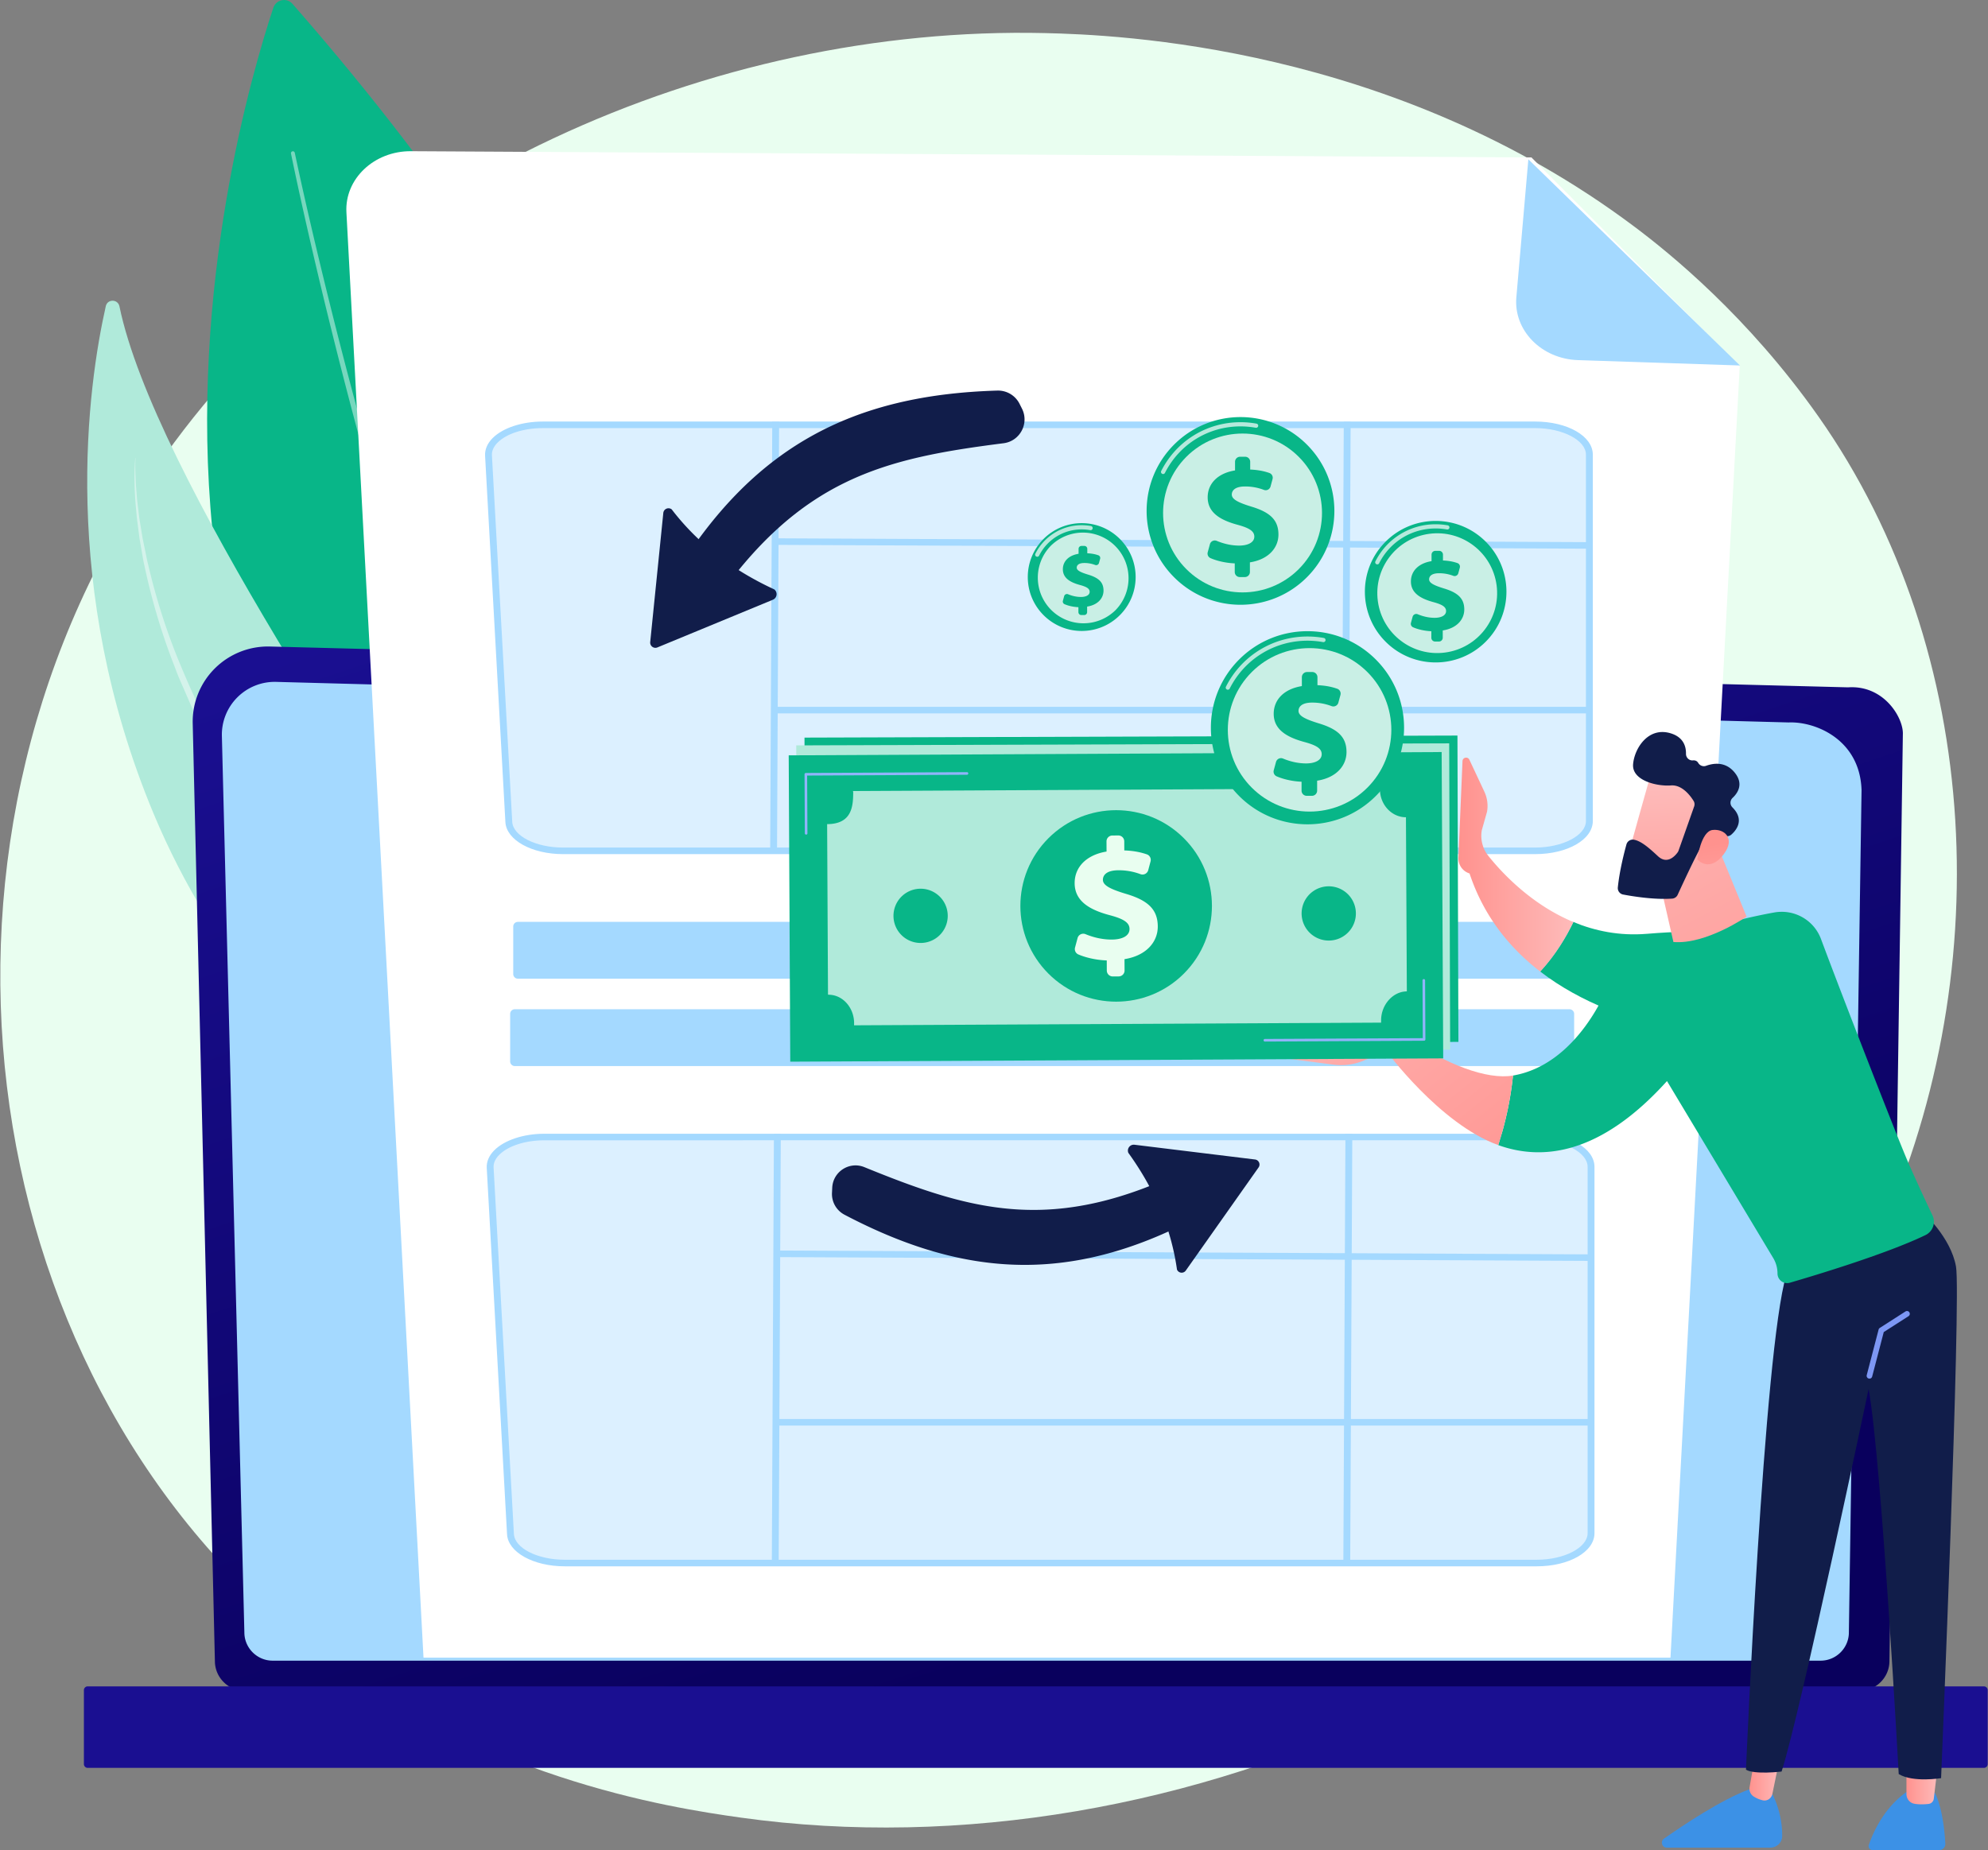 <svg xmlns="http://www.w3.org/2000/svg" width="376" height="350" fill="none" viewBox="0 0 376 350"><rect x="0" y="0" width="376" height="350" fill="#808080" stroke="none"/><path fill="#E9FEF0" d="M354.604 235.583c-35.903 76.838-131.542 119.883-214.48 108.272-13.495-1.89-50.494-7.518-83.251-34.07-63.06-51.114-76.546-152.327-25.678-223.655C68.22 34.217 134.587 4.788 197.65 6.26c13.584.317 65.642 2.271 111.392 36.56 6.721 5.035 21.541 17.003 34.899 35.99 31.365 44.582 34.061 106.696 10.663 156.771v.002Z"></path><path fill="#08B688" d="M51.702 1.458C43.778 25.28 3.322 165.81 128.385 227.456c0 0 50.451-85.659-73.07-226.733-1.081-1.234-3.095-.822-3.612.735h-.001Z"></path><path fill="#fff" d="M55.035 29.043c1.62 7.86 3.402 15.68 5.251 23.485a1040.768 1040.768 0 0 0 5.83 23.345c4.066 15.518 8.48 30.949 13.368 46.235 4.9 15.281 10.246 30.431 16.413 45.265a323.807 323.807 0 0 0 9.998 21.93c3.617 7.18 7.526 14.231 11.988 20.954a.865.865 0 0 0 1.44-.955l-.003-.004-.002-.002c-4.444-6.62-8.36-13.599-11.993-20.715a321.704 321.704 0 0 1-10.064-21.777c-6.222-14.75-11.636-29.841-16.605-45.071-4.959-15.235-9.448-30.626-13.592-46.108a1037.708 1037.708 0 0 1-5.945-23.294c-1.887-7.787-3.71-15.596-5.367-23.431v-.004a.366.366 0 0 0-.716.15v-.003Z" opacity=".45"></path><path fill="#B0EADA" d="M104.959 234.486s4.646-24.113-14.316-53.595C73.05 153.537 29.103 89.56 22.591 57.955c-.288-1.4-2.268-1.429-2.582-.034-3.37 14.959-8.86 53.086 9.037 95.996 23.077 55.337 75.913 80.569 75.913 80.569Z"></path><path fill="#fff" d="M25.582 86.668c-.277 3.382-.133 6.786.2 10.16.04.423.07.847.117 1.269l.163 1.262.328 2.525.433 2.51c.151.835.269 1.677.472 2.503 1.4 6.645 3.344 13.187 5.85 19.506.563 1.607 1.29 3.144 1.96 4.707l1.02 2.338c.175.386.328.784.522 1.163l.565 1.142 2.264 4.569c.361.771.801 1.499 1.212 2.242l1.25 2.223 1.249 2.222.628 1.109.678 1.078 2.715 4.315c.458.715.893 1.449 1.369 2.149l1.425 2.105 2.85 4.21 2.899 4.177c.97 1.389 1.927 2.788 2.917 4.163a596.895 596.895 0 0 0 5.946 8.244c1.99 2.742 4.025 5.451 6.045 8.171l6.141 8.093c4.1 5.39 8.207 10.769 12.126 16.272.999 1.364 1.928 2.772 2.882 4.166.486.691.923 1.412 1.376 2.124.446.716.912 1.42 1.342 2.145.828 1.467 1.713 2.907 2.436 4.429l.572 1.128c.093.188.196.373.28.566l.247.582.987 2.327.004.009c.04.093.147.137.24.097a.185.185 0 0 0 .1-.231c-1.147-3.204-2.637-6.272-4.308-9.232-.416-.74-.87-1.459-1.302-2.19-.44-.726-.865-1.463-1.336-2.168-.926-1.421-1.83-2.86-2.8-4.251l-1.435-2.101c-.484-.697-.983-1.381-1.474-2.073l-1.479-2.068-1.498-2.053c-1.993-2.74-4.017-5.456-6.028-8.178-4.027-5.443-8.055-10.881-12.02-16.363a844.464 844.464 0 0 1-11.694-16.582l-2.842-4.201-1.42-2.102c-.475-.699-.911-1.419-1.368-2.128l-2.714-4.267-.68-1.066-.627-1.098-1.25-2.197c-3.411-5.818-6.322-11.916-8.911-18.138-2.615-6.216-4.674-12.666-6.2-19.237-.219-.816-.35-1.65-.531-2.474l-.51-2.481-.407-2.498-.203-1.25c-.058-.417-.103-.837-.155-1.257-.095-.838-.216-1.675-.29-2.516l-.2-2.526c-.08-1.686-.175-3.38-.082-5.068a.023.023 0 0 0-.02-.026c-.013-.001-.023.009-.026.02Z" opacity=".45"></path><path fill="url(#a)" d="M40.644 314.234c0 3.103 2.542 5.642 5.648 5.642h305.417c3.106 0 5.648-2.539 5.648-5.642l2.542-175.498c0-3.103-3.656-9.161-10.358-8.705l-298.487-7.723a14.248 14.248 0 0 0-10.427 4.15 14.217 14.217 0 0 0-4.178 10.405l4.195 177.371Z"></path><path fill="#A4D9FF" d="M46.22 308.82c0 2.939 2.404 5.342 5.343 5.342h292.781c2.939 0 5.343-2.403 5.343-5.342l2.398-159.318c-.282-9.587-8.689-13.033-13.784-12.829l-286.074-7.675a9.99 9.99 0 0 0-7.325 2.916 9.99 9.99 0 0 0-2.937 7.32l4.254 169.586h.001Z"></path><path fill="url(#b)" d="M16.588 334.444H375.22a.72.72 0 0 0 .721-.72v-13.978a.721.721 0 0 0-.721-.721H16.588a.721.721 0 0 0-.721.721v13.978c0 .398.323.72.72.72Z"></path><path fill="#fff" d="M289.649 29.782 77.712 28.604c-6.965-.038-12.536 5.244-12.192 11.561L80.1 313.597h235.847l13.095-244.296-39.394-39.52h.001Z"></path><path fill="#A4D9FF" d="M298.461 68.128c-6.903-.22-12.212-5.624-11.667-11.877l2.272-26.11 40.018 38.999-30.623-1.01v-.002Z"></path><path fill="#A4D9FF" d="M290.638 160.961h-183.85c-5.547 0-10.09-2.422-10.26-5.469l-3.84-69.31c-.177-3.183 4.468-5.814 10.259-5.814h187.692c5.668 0 10.264 2.526 10.264 5.642v69.311c0 3.115-4.595 5.642-10.264 5.642l-.001-.002Z" opacity=".39"></path><path fill="#A4D9FF" d="M290.343 161.582h-183.85c-5.927 0-10.718-2.661-10.906-6.057l-3.841-69.31c-.065-1.177.425-2.328 1.419-3.328 1.92-1.936 5.556-3.14 9.487-3.14h187.692c6.119 0 10.913 2.752 10.913 6.262v69.31c0 3.512-4.793 6.263-10.913 6.263h-.001ZM102.651 80.987c-3.588 0-6.862 1.054-8.547 2.752-.753.76-1.111 1.57-1.064 2.409l3.84 69.31c.15 2.693 4.462 4.883 9.612 4.883h183.85c5.212 0 9.615-2.299 9.615-5.022v-69.31c0-2.722-4.404-5.022-9.615-5.022H102.651Z"></path><path fill="#A4D9FF" d="m146.062 79.8-.396 81.148 1.297.006.397-81.147-1.298-.007ZM254.155 79.8l-.397 81.148 1.298.006.397-81.147-1.298-.007Z"></path><path fill="#A4D9FF" d="m146.745 101.838-.006 1.241 153.871.725.006-1.241-153.871-.725ZM300.592 133.715H146.311v1.241h154.281v-1.241Z"></path><path fill="#A4D9FF" d="M290.953 295.693H107.102c-5.547 0-10.09-2.422-10.26-5.469l-3.84-69.311c-.177-3.182 4.468-5.813 10.259-5.813h187.692c5.668 0 10.264 2.526 10.264 5.642v69.311c0 3.115-4.595 5.642-10.264 5.642v-.002Z" opacity=".39"></path><path fill="#A4D9FF" d="M290.657 296.314h-183.85c-5.927 0-10.719-2.661-10.906-6.057l-3.841-69.311c-.065-1.176.425-2.327 1.419-3.327 1.92-1.936 5.556-3.139 9.489-3.139H290.66c6.118 0 10.912 2.751 10.912 6.261v69.31c0 3.512-4.794 6.263-10.912 6.263h-.003Zm-187.691-80.595c-3.588 0-6.862 1.054-8.547 2.752-.752.759-1.111 1.569-1.064 2.409l3.841 69.31c.15 2.693 4.461 4.883 9.611 4.883h183.85c5.213 0 9.615-2.299 9.615-5.022v-69.31c0-2.722-4.404-5.022-9.615-5.022H102.966Z"></path><path fill="#A4D9FF" d="m146.376 214.52-.397 81.147 1.298.007.397-81.148-1.298-.006ZM254.47 214.52l-.396 81.147 1.297.007.397-81.148-1.298-.006Z"></path><path fill="#A4D9FF" d="m147.06 236.575-.006 1.24 153.872.725.006-1.24-153.872-.725ZM300.906 268.447H146.625v1.241h154.281v-1.241Z"></path><path fill="#fff" d="M280.502 52.39H108.654a.99.99 0 0 0-.99.991v12.284c0 .547.443.99.99.99h171.848a.99.99 0 0 0 .991-.99V53.381a.99.99 0 0 0-.991-.99Z" opacity=".55"></path><path fill="#A4D9FF" d="M297.431 174.399H97.951a.881.881 0 0 0-.88.881v8.985c0 .486.394.88.88.88h199.48a.88.88 0 0 0 .881-.88v-8.985a.881.881 0 0 0-.881-.881ZM296.847 190.93H97.367a.88.88 0 0 0-.88.881v8.985c0 .486.394.88.88.88h199.48a.88.88 0 0 0 .88-.88v-8.985a.88.88 0 0 0-.88-.881Z"></path><path fill="#111D4A" d="M229 228.871c-24.931 14.178-45.743 13.294-69.276.928a4.426 4.426 0 0 1-2.367-4.125l.047-.995c.146-3.043 3.255-5.03 6.077-3.88 20.436 8.326 35.805 12.893 61.393.266 2.816-1.389 6.142.535 6.352 3.668a4.42 4.42 0 0 1-2.226 4.138Z"></path><path fill="#111D4A" d="m224.276 240.361 13.762-19.503a.96.96 0 0 0-.668-1.508l-22.796-2.789a1.115 1.115 0 0 0-1.164 1.535c5.208 7.223 8.14 14.593 9.199 22.081a.958.958 0 0 0 1.668.184h-.001ZM127.027 109.72c15.173-25.297 34.266-35.02 61.599-35.83a4.551 4.551 0 0 1 4.205 2.5l.46.915c1.407 2.799-.377 6.15-3.484 6.546-22.516 2.864-38.593 6.538-55.14 30.778-1.821 2.668-5.773 2.624-7.545-.077a4.544 4.544 0 0 1-.095-4.832Z"></path><path fill="#111D4A" d="m125.454 97.04-2.477 24.426a.989.989 0 0 0 1.362 1.013l21.833-9.018c.812-.335.96-1.423.267-1.962-8.315-3.84-14.665-8.961-19.397-15.137a.986.986 0 0 0-1.588.678Z"></path><path fill="#3C91E6" d="M365.912 339.118s1.611 2.541 2.017 9.655a1.159 1.159 0 0 1-1.151 1.227h-12.609a.742.742 0 0 1-.706-.977c.738-2.187 2.973-7.518 7.957-10.563l4.492.659v-.001Z"></path><path fill="url(#c)" d="m366.46 334.298-.714 5.979a1.123 1.123 0 0 1-.982.987c-.689.079-1.692.136-2.666-.025-.886-.146-1.522-.934-1.522-1.832v-5.773l5.884.662v.002Z"></path><path fill="#3C91E6" d="M334.716 338.46s2.413 3.751 2.362 8.898c-.012 1.212-1.027 2.178-2.24 2.178h-19.583c-.917 0-1.289-1.178-.538-1.705 3.705-2.601 10.988-7.461 16.255-9.373h3.744v.002Z"></path><path fill="url(#d)" d="m336.734 332.002-1.521 7.384c-.17.826-.979 1.382-1.802 1.198a5.513 5.513 0 0 1-1.721-.719 1.748 1.748 0 0 1-.781-1.784l1.573-8.946 4.252 2.869v-.002Z"></path><path fill="#111D4A" d="M363.665 229.338s5.289 4.662 6.284 10.271c.996 5.609-2.82 96.777-2.82 96.777s-5.288.881-8.015-.772c0 0-3.233-59.166-5.691-72.839 0 0-12.889 61.29-16.461 72.364 0 0-5.095.62-6.737-.35 0 0 3.376-79.449 7.619-93.573l25.822-11.878h-.001Z"></path><path fill="#7D97F4" d="M353.577 260.809a.534.534 0 0 1-.514-.665l2.246-8.616a.535.535 0 0 1 .227-.313l4.854-3.113a.531.531 0 0 1 .575.894l-4.68 3.001-2.193 8.416a.53.53 0 0 1-.513.397l-.002-.001Z"></path><path fill="#08B688" d="M311.474 176.659c22.263-1.847 28.083 2.759 28.083 2.759l-10.699 16.889s-21.877-.432-37.552-12.513c2.934-3.159 4.972-6.65 6.278-9.369 4.043 1.679 8.698 2.664 13.89 2.233v.001Z"></path><path fill="url(#e)" d="M276.61 143.983c.03-.713.996-.907 1.3-.262l2.841 6.062a6.329 6.329 0 0 1 .504 3.758l-.997 3.528a6.088 6.088 0 0 0 1.242 4.847c2.61 3.262 8.169 9.222 16.084 12.51-1.306 2.719-3.344 6.21-6.278 9.369-5.751-4.432-10.669-10.43-13.364-18.555a2.981 2.981 0 0 1-2.103-2.962l.77-18.295h.001Z"></path><path fill="#08B688" d="M304.146 186.451c7.837-8.444 22.767-12.261 31.41-13.828 3.787-.686 7.519 1.421 8.861 5.028 3.889 10.454 14.469 37.656 16.518 42.331a358.613 358.613 0 0 0 4.556 9.923 2.811 2.811 0 0 1-1.312 3.746c-7.272 3.505-20.358 7.47-25.663 9.017a1.82 1.82 0 0 1-2.329-1.751c0-1.031-.28-2.043-.81-2.926l-20.091-33.477c-12.524 13.883-23.49 15.153-31.914 12.115 1.416-4.378 2.342-8.763 2.788-13.158 12.445-2.132 17.986-17.019 17.986-17.019v-.001Z"></path><path fill="url(#f)" d="m262.086 198.685 4.068-2.378c7.271 4.993 15.03 8.017 20.006 7.164-.444 4.395-1.372 8.78-2.788 13.158-11.1-4.004-21.288-17.942-21.288-17.942l.002-.002Z"></path><path fill="url(#g)" d="M242.763 199.542c2.53-1.377 10.038-2.561 10.038-2.561s8.63-5.049 11.115-6.043c2.063-.826 2.951 2.261 3.193 3.33.049.218.071.352.071.352l-.319 2.052-8.718 3.874a11.096 11.096 0 0 1-5.95.862l-9.309-1.217a.348.348 0 0 1-.121-.651v.002Z"></path><path fill="url(#h)" d="m323.667 157.115 6.676 16.289s-7.671 5.309-13.842 4.804l-3.332-14.647 10.498-6.446Z"></path><path fill="url(#i)" d="M312.389 146.009c-.153.217-4.829 17.111-4.829 17.111l9.704 2.465 6.812-15.354s-9.127-7.848-11.687-4.222Z"></path><path fill="#111D4A" d="m320.422 152.565-2.953 8.363a1.2 1.2 0 0 1-.154.3c-.401.569-1.923 2.427-3.729.754-1.638-1.518-3.157-2.879-4.558-3.127a1.239 1.239 0 0 0-1.41.889c-.425 1.535-1.317 5.012-1.632 8.151a1.236 1.236 0 0 0 1.006 1.332c1.895.36 5.914 1.007 9.269.771a1.238 1.238 0 0 0 1.044-.72c.925-2.02 3.758-8.149 4.81-9.735.989-1.489 3.414-1.447 4.431-1.357.333.03.661-.077.912-.298.89-.78 2.583-2.77.202-5.152a1.242 1.242 0 0 1 .028-1.787c1.022-.96 2.117-2.666.412-4.78-1.731-2.15-4.018-1.808-5.418-1.297-.567.207-1.184-.033-1.492-.551-.175-.295-.481-.518-1.01-.472-.715.061-1.315-.535-1.302-1.252.024-1.376-.468-3.117-2.857-3.859-4.239-1.32-6.883 2.775-7.145 5.831-.261 3.055 4.415 4.224 7.167 4.019 2.091-.157 3.644 1.916 4.268 2.918.198.317.237.707.112 1.059h-.001Z"></path><path fill="url(#j)" d="M321.011 162.578s.685-5.305 2.891-5.564c2.208-.26 4.355 1.554 2.16 4.531-2.729 3.704-5.053 1.033-5.053 1.033h.002Z"></path><path fill="#08B688" d="m275.655 139.152-123.496.388.182 57.954 123.496-.388-.182-57.954Z"></path><path fill="#fff" d="m268.884 151.408.105 32.943c-2.651.009-4.856 2.573-4.846 5.509 0 .093.019.069.025.448l-99.681.321c.003-.379.008-.355.008-.448-.009-2.936-2.184-5.398-4.88-5.388-.039 0-.104-.084-.104-.084l-.104-32.202c4.547-.015 4.976-3.09 4.967-6.026a.417.417 0 0 0-.029-.168l99.681-.321s-.023.074-.023.168c.009 2.936 2.229 5.256 4.882 5.248h-.001Z" opacity=".5"></path><path fill="url(#k)" d="M226.908 180.887c7.075-7.074 7.075-18.542 0-25.616-7.074-7.073-18.543-7.073-25.618 0-7.074 7.074-7.074 18.542 0 25.616 7.075 7.073 18.544 7.073 25.618 0Z"></path><path fill="#fff" d="m212.307 180.304-.007-1.915c-1.997-.074-3.973-.539-5.378-1.148a1.109 1.109 0 0 1-.616-1.307l.48-1.786a1.117 1.117 0 0 1 1.514-.735c1.394.579 3.113 1.035 4.966 1.029 1.923-.007 3.356-.664 3.352-2-.005-1.206-1.115-1.92-3.79-2.628-3.817-1.031-6.562-2.684-6.572-6.042-.009-3.031 2.199-5.353 6.044-5.985l-.006-1.915a1.116 1.116 0 0 1 1.113-1.12l1.125-.003a1.117 1.117 0 0 1 1.12 1.113l.005 1.719c1.849.069 3.194.379 4.263.751.547.191.848.778.698 1.339l-.443 1.651c-.17.637-.849.987-1.467.756a11.624 11.624 0 0 0-4.18-.745c-2.283.008-2.931.956-2.928 1.803.003 1.043 1.375 1.756 4.344 2.659 4.242 1.258 6.008 3.012 6.018 6.174.009 2.9-2.134 5.515-6.305 6.18l.007 2.144a1.115 1.115 0 0 1-1.112 1.119l-1.125.005a1.117 1.117 0 0 1-1.12-1.113ZM155.584 154.383a.259.259 0 0 1-.016-.088l-.037-11.174c0-.137.11-.246.246-.247l30.116-.098a.247.247 0 1 1 .002.493l-29.87.097.036 10.927a.247.247 0 0 1-.476.091l-.001-.001ZM241.893 193.689a.248.248 0 0 1 .229-.336l29.869-.096-.035-10.928c0-.135.11-.246.246-.247.135 0 .247.108.247.245l.037 11.174a.25.25 0 0 1-.246.248l-30.116.097a.246.246 0 0 1-.23-.156l-.001-.001Z"></path><path fill="#B0EADA" d="m274.093 140.622-123.496.388.182 57.954 123.496-.388-.182-57.954Z"></path><path fill="#fff" d="m267.322 152.878.106 32.943c-2.652.009-4.856 2.573-4.847 5.509 0 .093.02.069.026.448l-99.681.321c.003-.379.008-.355.008-.448-.009-2.936-2.184-5.398-4.88-5.388-.039 0-.105-.084-.105-.084l-.103-32.202c4.546-.015 4.976-3.09 4.967-6.026a.417.417 0 0 0-.029-.168l99.681-.321s-.024.074-.024.169c.009 2.936 2.23 5.256 4.882 5.248l-.001-.001Z" opacity=".5"></path><path fill="url(#l)" d="M225.347 182.357c7.074-7.074 7.074-18.542 0-25.616-7.074-7.073-18.544-7.073-25.618 0-7.074 7.074-7.074 18.542 0 25.616 7.074 7.073 18.544 7.073 25.618 0Z"></path><path fill="#fff" d="m210.745 181.773-.006-1.916c-1.998-.073-3.973-.538-5.378-1.147a1.108 1.108 0 0 1-.617-1.307l.481-1.786a1.117 1.117 0 0 1 1.514-.735c1.393.579 3.113 1.035 4.965 1.028 1.923-.006 3.356-.663 3.351-1.999-.004-1.206-1.115-1.92-3.79-2.628-3.817-1.031-6.561-2.684-6.572-6.042-.009-3.031 2.2-5.353 6.045-5.985l-.006-1.915a1.116 1.116 0 0 1 1.112-1.12l1.126-.003a1.117 1.117 0 0 1 1.12 1.112l.005 1.72c1.848.068 3.194.379 4.262.751.547.191.849.778.698 1.339l-.442 1.651c-.171.637-.85.987-1.467.756a11.608 11.608 0 0 0-4.181-.745c-2.282.008-2.931.956-2.928 1.803.004 1.043 1.375 1.756 4.345 2.659 4.241 1.258 6.008 3.012 6.017 6.174.009 2.9-2.133 5.515-6.304 6.18l.007 2.144a1.116 1.116 0 0 1-1.113 1.119l-1.125.005a1.117 1.117 0 0 1-1.12-1.113h.001ZM154.022 155.853a.26.26 0 0 1-.017-.088l-.036-11.174c0-.137.11-.246.246-.247l30.116-.098a.247.247 0 1 1 .002.493l-29.87.097.036 10.927a.247.247 0 0 1-.476.091l-.001-.001ZM240.332 195.159a.248.248 0 0 1 .228-.336l29.87-.096-.035-10.928c0-.135.11-.246.246-.247.135 0 .247.108.247.245l.037 11.174a.25.25 0 0 1-.246.248l-30.116.097a.246.246 0 0 1-.23-.156l-.001-.001Z"></path><path fill="#08B688" d="m272.667 142.27-123.495.625.294 57.953 123.495-.625-.294-57.953Z"></path><path fill="#B0EADA" d="m265.914 154.607.168 32.944c-2.652.013-4.88 2.553-4.866 5.489 0 .093-.008.042-.002.421l-99.68.506c.003-.379.007-.327.007-.42-.014-2.936-2.165-5.379-4.861-5.366-.04 0-.077-.07-.077-.07l-.164-32.202c4.547-.023 4.943-3.127 4.928-6.063a.403.403 0 0 0-.058-.196l99.68-.507s.005.104.005.197c.015 2.936 2.268 5.28 4.921 5.267h-.001Z"></path><path fill="#08B688" d="M223.912 184.189c7.075-7.073 7.075-18.542 0-25.615-7.074-7.074-18.543-7.074-25.618 0-7.074 7.073-7.074 18.542 0 25.615 7.075 7.074 18.544 7.074 25.618 0Z"></path><path fill="#E9FEF0" d="m209.335 183.61-.009-1.916c-1.998-.069-3.975-.531-5.38-1.137a1.107 1.107 0 0 1-.619-1.306l.478-1.786a1.116 1.116 0 0 1 1.512-.738c1.395.576 3.115 1.029 4.968 1.019 1.923-.009 3.354-.669 3.348-2.005-.006-1.206-1.118-1.918-3.795-2.621-3.819-1.024-6.566-2.672-6.584-6.03-.015-3.031 2.19-5.357 6.034-5.995l-.01-1.915a1.116 1.116 0 0 1 1.111-1.122l1.125-.006a1.116 1.116 0 0 1 1.122 1.11l.008 1.72c1.849.064 3.195.374 4.265.744.548.189.849.777.7 1.337l-.439 1.652c-.169.638-.848.99-1.466.76a11.612 11.612 0 0 0-4.182-.738c-2.281.012-2.929.96-2.925 1.808.006 1.043 1.378 1.753 4.35 2.651 4.244 1.249 6.013 3.001 6.029 6.163.014 2.901-2.123 5.519-6.292 6.193l.011 2.143a1.116 1.116 0 0 1-1.111 1.122l-1.125.006a1.116 1.116 0 0 1-1.122-1.11l-.002-.003Z"></path><path fill="#91B3FA" d="M152.277 157.804a.245.245 0 0 1-.054-.153l-.057-11.174a.249.249 0 0 1 .245-.248l30.495-.155a.247.247 0 0 1 .002.493l-30.249.153.056 10.928a.247.247 0 0 1-.439.155l.001.001ZM239.039 196.947a.247.247 0 0 1 .191-.401l29.87-.151-.056-10.928a.246.246 0 0 1 .492-.002l.057 11.174a.243.243 0 0 1-.072.174.245.245 0 0 1-.174.074l-30.116.153a.246.246 0 0 1-.193-.092l.001-.001Z"></path><path fill="#08B688" d="M179.109 174.461a5.131 5.131 0 1 0-9.978-2.406 5.131 5.131 0 0 0 9.978 2.406ZM256.347 173.799a5.132 5.132 0 1 0-10.084-1.912 5.132 5.132 0 0 0 10.084 1.912ZM211.801 116.377c3.983-3.982 3.983-10.44 0-14.422-3.983-3.983-10.441-3.983-14.424 0-3.983 3.982-3.983 10.44 0 14.422 3.983 3.983 10.441 3.983 14.424 0Z"></path><path fill="#fff" d="M196.179 105.326a.395.395 0 0 1-.353-.575 9.768 9.768 0 0 1 8.764-5.395c.595 0 1.191.054 1.769.16a.397.397 0 0 1-.142.78 9.008 9.008 0 0 0-1.627-.146 8.983 8.983 0 0 0-8.057 4.96.397.397 0 0 1-.354.218v-.002Z" opacity=".7"></path><path fill="#fff" d="M210.917 115.492a8.628 8.628 0 0 0 0-12.206 8.632 8.632 0 0 0-12.208 0 8.633 8.633 0 0 0 12.208 12.206Z" opacity=".78"></path><path fill="#08B688" d="M203.965 115.805v-.939c-.979-.039-1.948-.27-2.635-.571a.544.544 0 0 1-.3-.642l.239-.874a.547.547 0 0 1 .743-.359c.682.286 1.526.513 2.434.513.908 0 1.645-.32 1.645-.975 0-.591-.543-.943-1.854-1.294-1.87-.512-3.213-1.327-3.213-2.973 0-1.487 1.088-2.622 2.974-2.925v-.939c0-.302.245-.547.547-.547h.552c.302 0 .548.245.548.547v.843c.906.037 1.565.192 2.088.375a.545.545 0 0 1 .341.658l-.219.808a.547.547 0 0 1-.721.369 5.699 5.699 0 0 0-2.049-.372c-1.119 0-1.438.463-1.438.879 0 .512.671.863 2.126 1.31 2.078.623 2.941 1.487 2.941 3.037 0 1.423-1.055 2.7-3.101 3.021v1.05a.548.548 0 0 1-.547.548h-.552a.549.549 0 0 1-.548-.548h-.001ZM247.176 109.21c6.934-6.933 6.934-18.174 0-25.107s-18.176-6.933-25.109 0c-6.934 6.933-6.934 18.174 0 25.107 6.933 6.933 18.175 6.933 25.109 0Z"></path><path fill="#fff" d="M219.981 89.677a.397.397 0 0 1-.354-.575c2.874-5.694 8.62-9.231 14.995-9.231 1.016 0 2.036.091 3.028.273.215.04.357.245.319.46a.398.398 0 0 1-.461.32 16.148 16.148 0 0 0-2.886-.26c-6.074 0-11.548 3.37-14.288 8.797a.395.395 0 0 1-.353.218v-.002Z" opacity=".7"></path><path fill="#fff" d="M245.635 107.669c5.869-5.869 5.869-15.383 0-21.251-5.869-5.868-15.384-5.868-21.253 0s-5.869 15.382 0 21.251c5.869 5.868 15.384 5.868 21.253 0Z" opacity=".78"></path><path fill="#08B688" d="M233.534 108.214v-1.635c-1.705-.068-3.39-.47-4.588-.994a.945.945 0 0 1-.523-1.117l.416-1.523a.953.953 0 0 1 1.294-.623c1.187.498 2.654.892 4.236.892 1.582 0 2.866-.556 2.866-1.697 0-1.03-.946-1.642-3.228-2.254-3.255-.89-5.593-2.31-5.593-5.175 0-2.588 1.892-4.563 5.176-5.091v-1.635c0-.525.426-.952.952-.952h.961c.526 0 .953.427.953.952v1.469c1.576.063 2.725.332 3.636.652a.95.95 0 0 1 .593 1.144l-.383 1.409a.95.95 0 0 1-1.254.641 9.92 9.92 0 0 0-3.566-.647c-1.948 0-2.505.806-2.505 1.53 0 .89 1.169 1.503 3.701 2.28 3.617 1.086 5.12 2.588 5.12 5.287 0 2.477-1.836 4.702-5.397 5.259v1.829a.953.953 0 0 1-.953.952h-.961a.952.952 0 0 1-.952-.952l-.001-.001ZM260.207 150.592c7.135-7.134 7.135-18.701 0-25.835s-18.703-7.134-25.837 0c-7.135 7.134-7.135 18.701 0 25.835 7.134 7.134 18.702 7.134 25.837 0Z"></path><path fill="#fff" d="M232.223 130.481a.397.397 0 0 1-.354-.574c2.956-5.855 8.865-9.493 15.419-9.493 1.046 0 2.094.094 3.114.28a.397.397 0 0 1-.142.78 16.65 16.65 0 0 0-2.972-.268c-6.253 0-11.891 3.471-14.711 9.058a.398.398 0 0 1-.354.217Z" opacity=".7"></path><path fill="#fff" d="M258.621 149.006c6.039-6.038 6.039-15.829 0-21.867s-15.83-6.038-21.869 0-6.039 15.829 0 21.867 15.83 6.038 21.869 0Z" opacity=".78"></path><path fill="#08B688" d="M246.169 149.567v-1.682c-1.754-.07-3.488-.484-4.72-1.023a.973.973 0 0 1-.538-1.149l.427-1.567a.98.98 0 0 1 1.332-.641c1.222.512 2.731.918 4.359.918 1.627 0 2.949-.573 2.949-1.746 0-1.059-.974-1.69-3.321-2.319-3.35-.916-5.755-2.376-5.755-5.325 0-2.663 1.946-4.695 5.325-5.239v-1.682a.98.98 0 0 1 .98-.98h.988a.98.98 0 0 1 .98.98v1.511c1.623.065 2.804.343 3.742.672.48.169.743.686.609 1.177l-.393 1.449a.976.976 0 0 1-1.29.66 10.223 10.223 0 0 0-3.67-.666c-2.005 0-2.577.83-2.577 1.575 0 .916 1.203 1.546 3.807 2.348 3.722 1.117 5.268 2.662 5.268 5.439 0 2.548-1.89 4.839-5.555 5.412v1.882a.98.98 0 0 1-.98.98h-.988a.98.98 0 0 1-.98-.98l.001-.004ZM280.999 121.398c5.228-5.227 5.228-13.702 0-18.93-5.227-5.227-13.703-5.227-18.931.001-5.228 5.227-5.228 13.702 0 18.929 5.228 5.227 13.704 5.227 18.931 0Z"></path><path fill="#fff" d="M260.495 106.769a.396.396 0 0 1-.354-.575 12.7 12.7 0 0 1 11.392-7.013c.773 0 1.548.07 2.301.207a.397.397 0 0 1-.143.78 12.048 12.048 0 0 0-2.159-.195c-4.542 0-8.636 2.521-10.685 6.579a.396.396 0 0 1-.353.218l.001-.001Z" opacity=".7"></path><path fill="#fff" d="M273.332 123.444c6.202-.831 10.557-6.532 9.726-12.733-.831-6.202-6.532-10.555-12.734-9.725-6.202.831-10.557 6.532-9.726 12.733.831 6.202 6.532 10.555 12.734 9.725Z" opacity=".78"></path><path fill="#08B688" d="M270.713 120.647v-1.232c-1.285-.052-2.556-.355-3.459-.75a.714.714 0 0 1-.394-.842l.313-1.148a.718.718 0 0 1 .976-.47c.896.375 2.002.672 3.193.672 1.192 0 2.161-.419 2.161-1.279 0-.777-.713-1.238-2.433-1.7-2.455-.671-4.217-1.741-4.217-3.901 0-1.951 1.427-3.44 3.902-3.838v-1.233c0-.396.321-.718.718-.718h.725c.396 0 .718.321.718.718v1.107c1.189.048 2.054.251 2.742.492a.715.715 0 0 1 .446.863l-.287 1.062a.717.717 0 0 1-.946.483 7.478 7.478 0 0 0-2.689-.488c-1.468 0-1.888.608-1.888 1.153 0 .671.881 1.133 2.79 1.719 2.728.818 3.861 1.951 3.861 3.986 0 1.866-1.385 3.544-4.07 3.964v1.379a.719.719 0 0 1-.719.718h-.724a.718.718 0 0 1-.719-.718v.001Z"></path><defs><linearGradient id="a" x1="226.896" x2="154.777" y1="306.384" y2="90.002" gradientUnits="userSpaceOnUse"><stop stop-color="#09005D"></stop><stop offset="1" stop-color="#1A0F91"></stop></linearGradient><linearGradient id="b" x1="197.896" x2="196.597" y1="54.033" y2="231.972" gradientUnits="userSpaceOnUse"><stop stop-color="#09005D"></stop><stop offset="1" stop-color="#1A0F91"></stop></linearGradient><linearGradient id="c" x1="366.46" x2="360.576" y1="337.489" y2="337.489" gradientUnits="userSpaceOnUse"><stop stop-color="#FEBBBA"></stop><stop offset="1" stop-color="#FF928E"></stop></linearGradient><linearGradient id="d" x1="336.734" x2="330.882" y1="334.877" y2="334.877" gradientUnits="userSpaceOnUse"><stop stop-color="#FEBBBA"></stop><stop offset="1" stop-color="#FF928E"></stop></linearGradient><linearGradient id="e" x1="297.584" x2="275.838" y1="163.561" y2="163.561" gradientUnits="userSpaceOnUse"><stop stop-color="#FEBBBA"></stop><stop offset="1" stop-color="#FF928E"></stop></linearGradient><linearGradient id="f" x1="243.061" x2="296.236" y1="162.465" y2="228.628" gradientUnits="userSpaceOnUse"><stop stop-color="#FEBBBA"></stop><stop offset="1" stop-color="#FF928E"></stop></linearGradient><linearGradient id="g" x1="244.499" x2="274.857" y1="183.613" y2="221.382" gradientUnits="userSpaceOnUse"><stop stop-color="#FEBBBA"></stop><stop offset="1" stop-color="#FF928E"></stop></linearGradient><linearGradient id="h" x1="301.205" x2="346.705" y1="132.977" y2="216.588" gradientUnits="userSpaceOnUse"><stop stop-color="#FEBBBA"></stop><stop offset="1" stop-color="#FF928E"></stop></linearGradient><linearGradient id="i" x1="315.52" x2="316.606" y1="148.38" y2="181.712" gradientUnits="userSpaceOnUse"><stop stop-color="#FEBBBA"></stop><stop offset="1" stop-color="#FF928E"></stop></linearGradient><linearGradient id="j" x1="327.433" x2="323.8" y1="182.578" y2="159.756" gradientUnits="userSpaceOnUse"><stop stop-color="#FEBBBA"></stop><stop offset="1" stop-color="#FF928E"></stop></linearGradient><linearGradient id="k" x1="215.016" x2="203.105" y1="155.34" y2="315.101" gradientUnits="userSpaceOnUse"><stop stop-color="#50E7B7"></stop><stop offset="1" stop-color="#323992"></stop></linearGradient><linearGradient id="l" x1="213.454" x2="201.543" y1="156.81" y2="316.571" gradientUnits="userSpaceOnUse"><stop stop-color="#50E7B7"></stop><stop offset="1" stop-color="#323992"></stop></linearGradient></defs></svg>